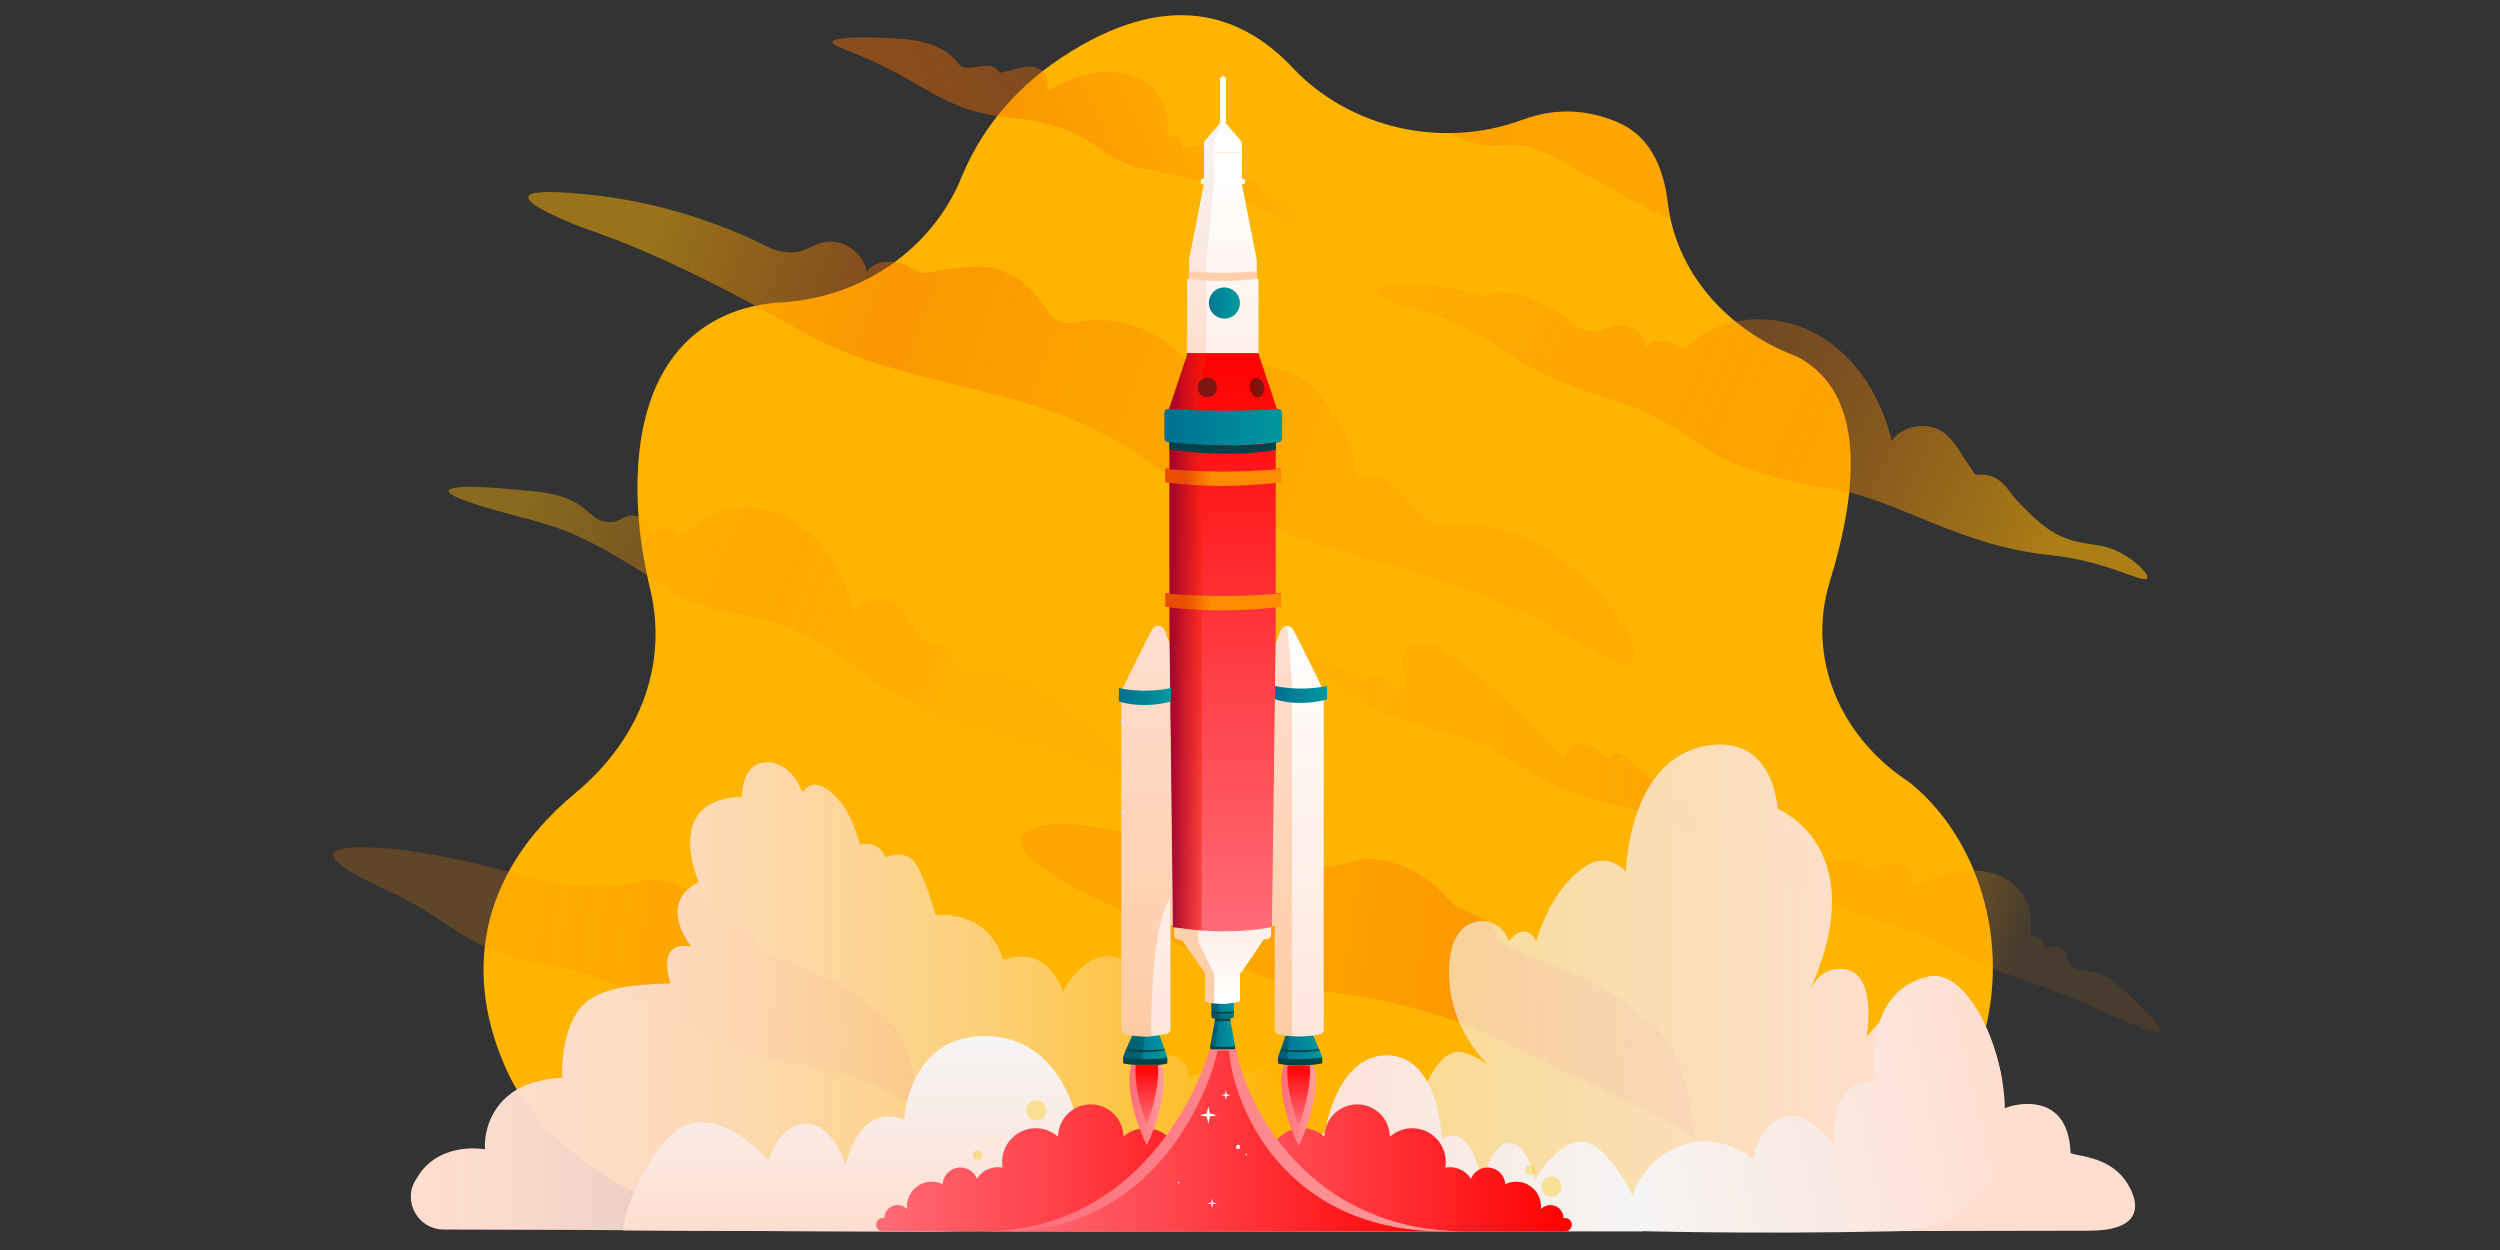 <svg xmlns="http://www.w3.org/2000/svg" xmlns:xlink="http://www.w3.org/1999/xlink" id="Layer_2" viewBox="0 0 1440 720">
  <rect x="0" y="0" width="1440" height="720" fill="#333333" stroke="none"/>
  <defs>
    <linearGradient id="linear-gradient" x1="196.1" x2="1231.82" y1="5163.48" y2="5163.48" gradientTransform="matrix(1 0 0 -1 0 5528.37)" gradientUnits="userSpaceOnUse">
      <stop offset="0" stop-color="#ffb400"/>
      <stop offset=".96" stop-color="#ffb400"/>
      <stop offset="1" stop-color="#ffb400"/>
    </linearGradient>
    <linearGradient id="linear-gradient-2" x1="773.45" x2="1003.13" y1="5434.11" y2="5434.11" gradientTransform="matrix(1 0 0 -1 0 5528.37)" gradientUnits="userSpaceOnUse">
      <stop offset="0" stop-color="#f46b00"/>
      <stop offset="1" stop-color="#ff8b00"/>
    </linearGradient>
    <linearGradient id="linear-gradient-3" x1="976.44" x2="746.41" y1="5104.56" y2="5104.56" gradientTransform="matrix(1 0 0 -1 0 5528.37)" gradientUnits="userSpaceOnUse">
      <stop offset="0" stop-color="#f46b00" stop-opacity=".7"/>
      <stop offset="1" stop-color="#ff8b00" stop-opacity=".3"/>
    </linearGradient>
    <linearGradient id="linear-gradient-4" x1="421.18" x2="719.82" y1="4886.64" y2="4886.64" gradientTransform="matrix(1.358 .181 .132 -.991 -638.14 5302.76)" gradientUnits="userSpaceOnUse">
      <stop offset=".35" stop-color="#ff8b00" stop-opacity=".6"/>
      <stop offset="1" stop-color="#f46b00"/>
    </linearGradient>
    <linearGradient id="linear-gradient-5" x1="351.19" x2="944.99" y1="5403.44" y2="5187.57" gradientTransform="scale(1 -1) rotate(.85 373225.297 2504.922)" gradientUnits="userSpaceOnUse">
      <stop offset=".04" stop-color="#ffb400"/>
      <stop offset=".27" stop-color="#f46b00" stop-opacity=".8"/>
      <stop offset=".7" stop-color="#ff8b00" stop-opacity=".4"/>
    </linearGradient>
    <linearGradient id="linear-gradient-6" x1="831.84" x2="1245.24" y1="5377.52" y2="5207.28" gradientTransform="scale(1 -1) rotate(-1.32 -238937.233 2531.352)" gradientUnits="userSpaceOnUse">
      <stop offset="0" stop-color="#f46b00" stop-opacity=".2"/>
      <stop offset=".52" stop-color="#fd8400" stop-opacity=".61"/>
      <stop offset=".87" stop-color="#ffb400"/>
    </linearGradient>
    <linearGradient id="linear-gradient-7" x1="296.24" x2="658.78" y1="5256.29" y2="5106.5" gradientTransform="matrix(1 0 0 -1 0 5528.37)" gradientUnits="userSpaceOnUse">
      <stop offset=".03" stop-color="#ffb400"/>
      <stop offset=".35" stop-color="#ff9200" stop-opacity=".7"/>
      <stop offset=".42" stop-color="#ff9100" stop-opacity=".69"/>
      <stop offset=".48" stop-color="#ff9100" stop-opacity=".64"/>
      <stop offset=".54" stop-color="#ff9000" stop-opacity=".57"/>
      <stop offset=".6" stop-color="#ff8e00" stop-opacity=".47"/>
      <stop offset=".66" stop-color="#ff8d00" stop-opacity=".35"/>
      <stop offset=".71" stop-color="#ff8b00" stop-opacity=".2"/>
    </linearGradient>
    <linearGradient id="linear-gradient-8" x1="4445.34" x2="4395.02" y1="3675.07" y2="3865.23" gradientTransform="matrix(-.601 -.643 .73 -.683 510.02 5485.61)" gradientUnits="userSpaceOnUse">
      <stop offset="0" stop-color="#f46b00"/>
      <stop offset=".16" stop-color="#f46b00" stop-opacity=".99"/>
      <stop offset=".31" stop-color="#f46d00" stop-opacity=".94"/>
      <stop offset=".45" stop-color="#f57000" stop-opacity=".87"/>
      <stop offset=".58" stop-color="#f77400" stop-opacity=".76"/>
      <stop offset=".71" stop-color="#f97a00" stop-opacity=".62"/>
      <stop offset=".84" stop-color="#fb8000" stop-opacity=".46"/>
      <stop offset=".96" stop-color="#fe8800" stop-opacity=".26"/>
      <stop offset="1" stop-color="#ff8b00" stop-opacity=".2"/>
    </linearGradient>
    <linearGradient id="linear-gradient-9" x1="3767.24" x2="3598.82" y1="3759.35" y2="3861.25" gradientTransform="matrix(-.579 -.663 .753 -.658 342.56 5462.37)" gradientUnits="userSpaceOnUse">
      <stop offset="0" stop-color="#ff8b00" stop-opacity=".2"/>
      <stop offset=".63" stop-color="#fc9d00" stop-opacity=".9"/>
      <stop offset=".7" stop-color="#fc9c00" stop-opacity=".89"/>
      <stop offset=".76" stop-color="#fc9b00" stop-opacity=".84"/>
      <stop offset=".82" stop-color="#fc9a00" stop-opacity=".77"/>
      <stop offset=".88" stop-color="#fd9800" stop-opacity=".67"/>
      <stop offset=".93" stop-color="#fd9500" stop-opacity=".54"/>
      <stop offset=".99" stop-color="#fe9200" stop-opacity=".38"/>
      <stop offset="1" stop-color="#ff9200" stop-opacity=".34"/>
    </linearGradient>
    <linearGradient id="linear-gradient-10" x1="812.47" x2="1229.79" y1="4959.36" y2="4959.36" gradientTransform="matrix(1 0 0 -1 0 5528.37)" gradientUnits="userSpaceOnUse">
      <stop offset="0" stop-color="#f5f5f5" stop-opacity=".6"/>
      <stop offset=".29" stop-color="#f9ebe6" stop-opacity=".76"/>
      <stop offset=".68" stop-color="#ffded0"/>
    </linearGradient>
    <linearGradient xlink:href="#linear-gradient-4" id="linear-gradient-11" x1="135.46" x2="394.85" y1="4832.12" y2="4832.12"/>
    <linearGradient id="linear-gradient-12" x1="743.67" x2="236.63" y1="4954.05" y2="4954.05" gradientTransform="matrix(1 0 0 -1 0 5528.37)" gradientUnits="userSpaceOnUse">
      <stop offset="0" stop-color="#f5f5f5" stop-opacity="0"/>
      <stop offset=".06" stop-color="#f5f2f1" stop-opacity=".1"/>
      <stop offset=".21" stop-color="#f8ede8" stop-opacity=".33"/>
      <stop offset=".35" stop-color="#fae8e1" stop-opacity=".54"/>
      <stop offset=".5" stop-color="#fce4da" stop-opacity=".7"/>
      <stop offset=".64" stop-color="#fde1d6" stop-opacity=".83"/>
      <stop offset=".77" stop-color="#fedfd2" stop-opacity=".93"/>
      <stop offset=".89" stop-color="#feded0" stop-opacity=".98"/>
      <stop offset="1" stop-color="#ffded0"/>
    </linearGradient>
    <linearGradient id="linear-gradient-13" x1="521.15" x2="521.15" y1="4931.56" y2="4819.1" gradientTransform="matrix(1 0 0 -1 0 5528.37)" gradientUnits="userSpaceOnUse">
      <stop offset="0" stop-color="#f5f5f5"/>
      <stop offset="1" stop-color="#ffded0"/>
    </linearGradient>
    <linearGradient xlink:href="#linear-gradient-13" id="linear-gradient-14" x1="902.05" x2="1233.43" y1="4869.79" y2="4869.79" gradientTransform="matrix(-.69 0 0 -1 1566.1 5528.37)"/>
    <linearGradient xlink:href="#linear-gradient-13" id="linear-gradient-15" x1="747.76" x2="1054.69" y1="4870.26" y2="4870.26" gradientTransform="rotate(-12.66 25739.503 -3768.92) scale(.75 -1)"/>
    <linearGradient id="linear-gradient-16" x1="646.96" x2="672.35" y1="4924.8" y2="4924.8" gradientTransform="matrix(1 0 0 -1 0 5528.37)" gradientUnits="userSpaceOnUse">
      <stop offset="0" stop-color="#007090"/>
      <stop offset="1" stop-color="#00979f"/>
    </linearGradient>
    <linearGradient xlink:href="#linear-gradient-16" id="linear-gradient-17" x1="736.18" x2="761.57" y1="4924.8" y2="4924.8"/>
    <linearGradient xlink:href="#linear-gradient-16" id="linear-gradient-18" x1="697.12" x2="711.41" y1="4937.96" y2="4937.96"/>
    <linearGradient id="linear-gradient-19" x1="660.17" x2="660.17" y1="4931.48" y2="5167.83" gradientTransform="matrix(1 0 0 -1 0 5528.37)" gradientUnits="userSpaceOnUse">
      <stop offset="0" stop-color="#ffe7dc"/>
      <stop offset=".56" stop-color="#fff3ed"/>
      <stop offset="1" stop-color="#fff"/>
    </linearGradient>
    <linearGradient xlink:href="#linear-gradient-19" id="linear-gradient-20" x1="747.58" x2="747.58" y1="4931.44" y2="5167.83"/>
    <linearGradient xlink:href="#linear-gradient-19" id="linear-gradient-21" x1="704.5" x2="704.5" y1="5020.81" y2="4950.13"/>
    <linearGradient id="linear-gradient-22" x1="704.43" x2="704.43" y1="5325" y2="5440.63" gradientTransform="matrix(1 0 0 -1 0 5528.37)" gradientUnits="userSpaceOnUse">
      <stop offset="0" stop-color="#fff1eb"/>
      <stop offset="1" stop-color="#fff"/>
    </linearGradient>
    <linearGradient id="linear-gradient-23" x1="680.57" x2="800.8" y1="5108.31" y2="4988.08" gradientTransform="matrix(1 0 0 -1 0 5528.37)" gradientUnits="userSpaceOnUse">
      <stop offset="0" stop-color="#ffded0"/>
      <stop offset="1" stop-color="#fecca3"/>
    </linearGradient>
    <linearGradient id="linear-gradient-24" x1="677.47" x2="677.47" y1="5020.79" y2="5324.98" gradientTransform="matrix(1 0 0 -1 0 5528.37)" gradientUnits="userSpaceOnUse">
      <stop offset="0" stop-color="#ff6c78"/>
      <stop offset=".44" stop-color="#ff3f46"/>
      <stop offset="1" stop-color="red"/>
    </linearGradient>
    <linearGradient xlink:href="#linear-gradient-24" id="linear-gradient-25" x1="672.51" x2="672.51"/>
    <linearGradient xlink:href="#linear-gradient-24" id="linear-gradient-26" x1="672.51" x2="672.51"/>
    <linearGradient xlink:href="#linear-gradient-24" id="linear-gradient-27" x1="673.72" x2="673.72"/>
    <linearGradient id="linear-gradient-28" x1="672.74" x2="672.74" y1="5167.7" y2="4931.34" gradientTransform="matrix(1 0 0 -1 0 5528.37)" gradientUnits="userSpaceOnUse">
      <stop offset="0" stop-color="#ffded0"/>
      <stop offset="1" stop-color="#fecca3"/>
    </linearGradient>
    <linearGradient xlink:href="#linear-gradient-13" id="linear-gradient-29" x1="693.93" x2="693.93" y1="5457.82" y2="5325"/>
    <linearGradient xlink:href="#linear-gradient-24" id="linear-gradient-30" x1="704.45" x2="704.45" y1="4991.95" y2="5324.98"/>
    <linearGradient id="linear-gradient-31" x1="670.97" x2="694.83" y1="5158.68" y2="5158.68" gradientTransform="matrix(1 0 0 -1 0 5528.37)" gradientUnits="userSpaceOnUse">
      <stop offset="0" stop-color="#9b0031"/>
      <stop offset=".26" stop-color="#aa062a" stop-opacity=".91"/>
      <stop offset=".67" stop-color="#d31619" stop-opacity=".66"/>
      <stop offset="1" stop-color="#ff2808" stop-opacity=".4"/>
    </linearGradient>
    <linearGradient id="linear-gradient-32" x1="671.32" x2="737.82" y1="5181.69" y2="5181.69" gradientTransform="matrix(1 0 0 -1 0 5528.37)" gradientUnits="userSpaceOnUse">
      <stop offset=".17" stop-color="#e94d00"/>
      <stop offset=".39" stop-color="#ff8b00"/>
    </linearGradient>
    <linearGradient xlink:href="#linear-gradient-16" id="linear-gradient-33" x1="644.48" x2="674.46" y1="5127.17" y2="5127.17"/>
    <linearGradient xlink:href="#linear-gradient-16" id="linear-gradient-34" x1="734.42" x2="764.4" y1="5128.38" y2="5128.38"/>
    <linearGradient xlink:href="#linear-gradient-32" id="linear-gradient-35" y1="5253.39" y2="5253.39"/>
    <linearGradient xlink:href="#linear-gradient-16" id="linear-gradient-36" x1="670.77" x2="738.48" y1="5282.32" y2="5282.32"/>
    <linearGradient id="linear-gradient-37" x1="845.99" x2="855.98" y1="5298.69" y2="5298.69" gradientTransform="rotate(20.09 -14760.5 -3273.682) scale(1.12 -1)" gradientUnits="userSpaceOnUse">
      <stop offset="0" stop-color="#880e00"/>
      <stop offset=".22" stop-color="#7e1510"/>
    </linearGradient>
    <linearGradient xlink:href="#linear-gradient-16" id="linear-gradient-38" x1="855.06" x2="870.98" y1="5346.39" y2="5346.39" gradientTransform="rotate(20.09 -14746.284 -3332.3) scale(1.12 -1)"/>
    <linearGradient xlink:href="#linear-gradient-37" id="linear-gradient-39" x1="1175.12" x2="1185.11" y1="5271.5" y2="5271.5" gradientTransform="rotate(.72 -436401.232 -22611.228) scale(.83 -1)"/>
    <linearGradient xlink:href="#linear-gradient-24" id="linear-gradient-40" x1="658.11" x2="905.36" y1="4855.65" y2="4855.65"/>
    <linearGradient xlink:href="#linear-gradient-24" id="linear-gradient-41" x1="504.65" x2="751.9" y1="4855.65" y2="4855.65"/>
    <linearGradient id="linear-gradient-42" x1="565.32" x2="844.72" y1="4871.56" y2="4871.56" gradientTransform="matrix(1 0 0 -1 0 5528.37)" gradientUnits="userSpaceOnUse">
      <stop offset="0" stop-color="#ff6c78"/>
      <stop offset="1" stop-color="#ff9d9d"/>
    </linearGradient>
    <linearGradient xlink:href="#linear-gradient-24" id="linear-gradient-43" x1="578.03" x2="831.98" y1="4871.18" y2="4871.18"/>
    <linearGradient xlink:href="#linear-gradient-42" id="linear-gradient-44" x1="650.56" x2="670.48" y1="4891.86" y2="4891.86"/>
    <linearGradient xlink:href="#linear-gradient-24" id="linear-gradient-45" x1="660.53" x2="660.53" y1="4880.86" y2="4915"/>
    <linearGradient xlink:href="#linear-gradient-42" id="linear-gradient-46" x1="738.05" x2="757.97" y1="4891.44" y2="4891.44"/>
    <linearGradient xlink:href="#linear-gradient-24" id="linear-gradient-47" x1="748.01" x2="748.01" y1="4880.44" y2="4914.58"/>
    <clipPath id="clippath">
      <path d="M367.34 289.81c-3.09-82.83 37.92-113.06 82.77-115.66 46.9-2.72 87.05-31.35 103.54-71.62 10.08-24.62 27.65-49.37 57.49-69.18 61.27-40.68 104.25-25.27 133.37 5.61 32.84 34.83 85.91 47.27 132.52 30.03 16.54-6.12 35.06-7.03 54.97 1.55 17.68 7.62 26.02 24.74 28.59 46.09 4.78 39.69 33.24 72.86 73.44 88.39 1.05.4 2.07.89 3.06 1.46 37.25 21.27 33.53 74.45 16.81 128.78-13.36 43.41 8.38 85.25 45.77 115.23 84.95 68.11 68.95 257.96-139.57 257.96l-503.51.36c-74.37.35-142.02-43.68-164.07-90.94-25.45-54.55-18.34-113.51 38.6-160.81 39.79-33.06 53.2-76.66 43.4-117.7-3.82-16-6.53-32.8-7.15-49.51l-.02-.04Z" class="cls-1"/>
    </clipPath>
    <style>
      .cls-1{fill:none}.cls-10,.cls-9{isolation:isolate}.cls-10,.cls-14{fill:#004249}.cls-15{fill:#fff}.cls-17{fill:#e2e2e2}.cls-19{fill:#b0b2db}.cls-20{fill:#9496c7}.cls-9{fill:#ffc500}.cls-21,.cls-9{opacity:.6}.cls-10{opacity:.43}
    </style>
  </defs>
  <g id="Layer_3">
    <path d="M0 0h1440v720H0z" class="cls-1"/>
    <g id="Layer_3-2">
      <g style="clip-path:url(#clippath)">
        <path d="M329.76 275.95c-3.09-82.83 75.5-99.2 120.35-101.8 46.9-2.72 87.05-31.35 103.54-71.62 10.08-24.62 27.65-49.37 57.49-69.18 61.27-40.68 104.25-25.27 133.37 5.61 32.84 34.83 85.91 47.27 132.52 30.03 16.54-6.12 35.06-7.03 54.97 1.55 17.68 7.62 26.02 24.74 28.59 46.09 4.78 39.69 33.24 72.86 73.44 88.39 1.05.4 2.07.89 3.06 1.46 37.25 21.27 33.53 74.45 16.81 128.78-13.36 43.41 5.62 89.07 45.77 115.23 3.07 2 15.85 10.84 18.69 13.74 48.41 49.52 227.64 258.4 2.56 256.79l-697.3-4.91c-74.37.35-199.18-79.53-195.44-128.66-32.03-89.56-43.45-189.84-18.59-206.37 37.14-24.69 35.06-36.32 25.26-77.36-3.82-16 99.88 5.08 99.26-11.63l-4.34-16.14Z" style="fill:url(#linear-gradient)"/>
        <path d="M994.9 117.52c-4.23-2.81-8.6-5.42-13.12-7.74-1.82-.93-5.6-1.88-6.04-3.99-.42-2-1.03-3.96-1.82-5.83-3.41-8.12-9.95-14.46-17.16-19.28-16.65-11.09-37.01-13.49-54.54-22.68-4.58-2.4-8.94-5.29-12.73-8.84-.34-.32-.67-.64-1-.97H773.45c16.8 7.9 33.66 15.69 50.49 23.52 9.34 4.34 18.8 9.58 29 11.56 5.25 1.02 10.4.61 15.69.26 5.7-.37 10.97.27 16.28 2.42 9.37 3.8 18.31 8.97 27.13 13.87 8.68 4.82 17.28 9.81 25.98 14.59 17.02 9.38 34.61 18.14 53.45 23.22 3.77 1.02 7.83 1.59 11.66 2.69v-16.85c-2.66-2.1-5.41-4.08-8.23-5.96Z" style="fill:url(#linear-gradient-2);opacity:.27;isolation:isolate"/>
        <path d="M957.77 455.02c-6.63-5.98-13.11-12.14-20.22-17.55-2.26-1.72-6.35-5.47-9.18-2.77-1.06 1.01-1.62 2.78-3.52 1.53-.85-.56-1.52-1.6-2.25-2.31-1.45-1.42-3.05-2.67-4.82-3.66-3.67-2.04-8.13-2.75-11.9-.59-2.99 1.72-5.13 4.87-4.82 8.3-10.61-12.72-22.19-24.61-34.53-35.66a363.069 363.069 0 0 0-19.7-16.43 381.05 381.05 0 0 0-10.27-7.69c-3.14-2.27-6.37-4.54-9.98-6.01-5.55-2.25-12.54-2.14-16.81 2.62-2.14 2.39-2.64 5.44-2.18 8.54.6 4.02 2.41 6.45.92 10.5-.55 1.5-1.53 2.97-3.06 3.59-1.29.52-1.56-.26-2.24-1.2-.57-.79-1.16-1.57-1.79-2.31-2.2-2.57-5.07-4.69-8.58-4.79-1.27-.04-2.55.21-3.67.82-.78.43-1.34 1.07-2.06 1.56-1.67 1.12-3.16.24-4.7-.57-4.22-2.23-28.21-16.03-36-20.17v8.96c8.34 5.35 16.6 10.4 22.42 13.48 17.28 9.16 18.14 18.28 65.04 28.76 36.95 8.26 41.85 27.35 85.19 38.68 28.25 7.39 31.8 7.67 41.45 11.33 2.94 1.11 8.63 3.2 12.82 4.72 2.14.78 4-1.68 2.66-3.52-3.52-4.85-10.58-11.28-18.22-18.16Z" style="fill:url(#linear-gradient-3);opacity:.29"/>
        <path d="M978.44 656.65c-1.02-.79-2.07-1.56-3.13-2.32.02-.03.02-.08.03-.11-.24-3.58-.57-7.2-1-10.82-.04-.27-.07-.55-.11-.82-.57-4.52-1.33-9.06-2.37-13.56-.7-3.05-1.51-6.09-2.49-9.09-.14-.47-.3-.94-.45-1.4-.28-.83-.56-1.66-.88-2.49-.6-1.65-1.25-3.28-1.95-4.9-2.82-6.55-6.52-13.49-12.03-19.24-1.06-1.1-2.28-2.17-3.78-2.97-2.11-1.14-5.23-1-6.46-2.99-.77-1.21-.91-2.47-1.87-3.7.02.02.05.04.09.07.06.03.15 0 .09-.05-.16-.13-.34-.26-.5-.39-.92-1.06-2.06-1.95-3.46-2.69-23.63-18.2-44.01-21.75-72.72-35.24-3.39-1.6-1.08-10.04-16.38-17.29-3.72-1.77-9.5-3.23-12.1-5.91-4.42-4.53-8.35-9.06-13.71-13.11-10.05-7.59-23.52-13.52-37.67-12.83-6.38.31-26.6 13.16-86.95-3.05-64.82-17.4-88.4-19.61-101.53-15.23-9.96 3.32-26.11 13.79 45.69 46.41 43.36 19.7 6.4 13.75 86.94 40.18 38.41 12.6 47.41 4.8 109.83 25.21 14.99 4.9 70.61 34.14 104.96 49.65 1.75.79 3.44 1.59 5.14 2.4 1.17.56 2.32 1.13 3.48 1.71 4.22 2.12 8.35 4.35 12.38 6.72 1.16.67 2.3 1.36 3.43 2.06 3.12 1.92 6.17 3.93 9.14 6.03.22.14.56-.09.34-.24Z" style="fill:url(#linear-gradient-4);opacity:.63"/>
      </g>
      <path d="M919.75 375.86c54.73 34.09-3.48-73.99-77.29-74.03-4.38.08-8.71 1.27-13.1.56-3.72-.61-7.03-2.45-9.92-4.76-5.5-4.43-9.27-10.45-14.27-15.33-7.06-6.88-13.46-8.83-23.02-7.78-.34.04-1.38-17.96-15.31-38.29-7.6-11.1-17.92-22.11-32.5-24.4-11.74-1.84-37.72-5.33-44.51 4.43-24.35-34.53-55.96-33.62-71.65-30.45-5.65 1.14-11.43-1.31-14.48-6.21-6.85-10.99-21.16-27.91-43.54-25.92-15.1 1.34-15.38 1.48-26.27 3.43-4 .72-7.86-2.28-10.77-3.72-1.83-.9-3.75-1.59-5.73-2.04-6.57-1.51-14.42-.54-18.2 5.38-1.7-12.13-15.71-20.89-27.54-16.35-4.66 1.79-8.65 4.42-13.76 4.91-4.94.49-9.98-.64-14.5-2.56-29.67-15.04-64.59-25.85-97.52-29.86-34.04-4.14-66.18-4.67-14.52 16.63 10.76 4.44 47 13.87 127.33 59.76 65.79 37.58 135.46 29.37 198.89 73.99 98.32 69.15 159.29 48.5 262.18 112.6Z" style="fill:url(#linear-gradient-5);opacity:.5;isolation:isolate"/>
      <path d="M1208.31 314.05c-17.2-2.51-25.61-3.94-43.96-23.07-3.76-3.32-6.24-7.7-9.63-11.34-4.77-5.11-9.23-6.67-16-6.17-.25.02-.5.03-.73-.04-.35-.13-.58-.45-.79-.75-1.69-2.5-3.3-5.05-4.99-7.57-5.33-7.94-10.13-17.29-20.34-19.31-8.22-1.63-17.26 1.3-22.31 8.09-5.64-24.35-19.79-47.77-41.7-60.6-20.67-12.12-48.66-13.12-68.91.49-1.26.86-2.49 1.75-3.69 2.71-1.42 1.15-2.71 2.73-4.27 3.67-2.46 1.48-4.25-.66-6.25-1.77-1.26-.68-2.6-1.23-3.98-1.6-4.59-1.25-10.14-.77-12.95 3.35-.86-8.71-10.5-15.34-18.95-12.41-3.32 1.15-6.21 2.92-9.81 3.14-3.49.21-7.01-.73-10.14-2.22-35.3-29.16-54.92-17.84-55.27-17.94-24.31-6.77-39.22-8.94-50.23-6.64-8.97 1.88-22.77 5.13 15.35 14.96 43.55 11.23 42.81 30.79 106.19 49.91 59.17 17.85 43.84 38.74 132.4 53.15 35.78 5.82 70.68 32.2 123.55 37.65 36.29 3.74 57.17 19.12 55.89 12.03-.49-2.69-12.68-15.43-28.47-17.74Z" style="fill:url(#linear-gradient-6);opacity:.59;isolation:isolate"/>
      <path d="M640.14 444.55c30.21 12.93-13.18-25.21-27.72-37.05-22.16-18.05-38.05-19.85-45.71-19.83-2.5.01-5 .73-7.5.23-2.13-.43-4-1.62-5.64-3.13-3.11-2.87-5.21-6.73-8.04-9.89-3.98-4.45-7.62-5.75-13.11-5.16-.2.02-.41.04-.6-.03-.29-.11-.48-.39-.65-.66-1.41-2.2-2.78-4.43-4.19-6.63-4.48-6.97-8.56-15.18-16.89-16.78-6.7-1.28-13.99 1.52-17.97 7.66-5.03-21.56-16.97-42.11-35.01-53.09-17.01-10.36-39.77-10.69-55.96 1.85-1.01.79-1.99 1.62-2.94 2.49-1.13 1.05-2.15 2.49-3.4 3.36-1.97 1.37-3.46-.49-5.11-1.44a14.03 14.03 0 0 0-3.26-1.35c-3.75-1.02-8.25-.48-10.46 3.25-.87-7.74-8.81-13.44-15.62-10.66-2.68 1.1-4.99 2.73-7.92 2.99-2.83.26-5.7-.5-8.27-1.77-1.23-.6-2.99-2-5-3.81-12.64-11.41-25.33-11.53-47.99-13.59-25.57-2.32-55.4-1.79-7.09 12 38.13 10.88 43.4 8.41 100.33 45.26 36.36 23.53 55.13 4.29 111.23 47.44 49.62 38.17 70.62 26.73 144.49 58.34Z" style="isolation:isolate;fill:url(#linear-gradient-7);opacity:.42"/>
      <path d="M485.34 27.98c-20.86-7.98 19.92-6.63 33.07-5.7 20.04 1.42 28.24 8.21 31.71 11.94 1.13 1.22 1.87 2.8 3.28 3.76 1.2.81 2.71 1.1 4.29 1.12 3 .03 6.09-.95 9.12-1.21 4.27-.37 6.64.73 8.8 3.7.08.11.16.22.29.28.19.08.43.03.66-.03 1.86-.45 3.71-.94 5.57-1.39 5.89-1.43 12.28-3.69 16.94-.48 3.75 2.59 5.51 7.58 3.92 12.68 14.2-8.71 30.99-13.54 45.25-10.46 13.45 2.9 23.96 13.78 24.37 28.12.02.9 0 1.8-.04 2.71-.07 1.09-.4 2.33-.31 3.39.14 1.66 1.84 1.43 3.12 1.74.79.19 1.54.5 2.23.88 2.27 1.29 4.01 3.76 2.95 6.76 4.67-3.58 11.43-2.67 12.98 2.07.61 1.87.76 3.83 1.94 5.39 1.14 1.51 2.86 2.51 4.73 3.1.89.29 2.46.42 4.38.46 12.05.24 17.87 6.33 29.29 16.27 12.89 11.21 26.14 25.97-3.42 9.64-23.32-12.88-24.35-16.72-70.56-25.3-29.51-5.48-27.39-24.55-76.71-29.46-43.62-4.35-46.83-20.45-97.84-39.97Z" style="fill:url(#linear-gradient-8);opacity:.46;isolation:isolate"/>
      <path d="M984.35 482.94c-20.58-8.68 20.13-5.95 33.24-4.57 19.98 2.1 27.95 9.16 31.29 13.01 1.09 1.26 1.77 2.87 3.15 3.87 1.18.85 2.67 1.2 4.25 1.26 3 .13 6.11-.74 9.15-.9 4.28-.22 6.61.95 8.67 3.99.08.11.16.23.28.29.19.09.43.05.66 0 1.87-.39 3.74-.81 5.61-1.2 5.93-1.23 12.4-3.28 16.95.1 3.66 2.72 5.25 7.76 3.49 12.81 14.49-8.22 31.43-12.48 45.57-8.92 13.34 3.35 23.48 14.58 23.41 28.93 0 .9-.05 1.8-.13 2.71-.1 1.09-.48 2.32-.43 3.37.08 1.67 1.79 1.49 3.05 1.84.79.22 1.52.55 2.19.96 2.22 1.37 3.88 3.89 2.72 6.85 4.79-3.42 11.51-2.28 12.91 2.51.54 1.89.62 3.86 1.76 5.45 1.09 1.55 2.78 2.6 4.62 3.26.88.32 2.45.5 4.36.61 12.03.64 17.64 6.94 28.72 17.25 12.5 11.64 26.13 25.88-4.74 12.21-24.49-10.84-27.67-13.14-69.86-27.84-28.35-9.87-28.69-17.83-75.85-31.61-42.08-12.3-44.73-24.99-95.05-46.23Z" style="opacity:.29;fill:url(#linear-gradient-9);isolation:isolate"/>
      <path d="M1222.4 677.64c-10.88-12.66-29.7-11.81-29.77-13.77-1.4-36.9-34.71-27.66-38.72-25.06.13-4.06 0-7.77-.36-11.15-1.4-28.36-17.23-36.94-19.67-38.09-.02-.33-.06-.67-.12-1.03.53-2.78 1.22-11.38-9.77-14.15-25.82-6.51-46.06 19.28-48.63 22.72l.06-1.66c1.22-8.43 3.67-36.77-14.69-37.4-8.96-.31-14.34 4.89-17.53 10.82 35.65-81.42-19.31-102.94-19.31-102.94s-1.7-40.8-37.85-36.82c-48.31 5.32-49.51 72.87-49.51 72.87s-10.12-11.51-22.61-3.43c-15.55 10.06-24.25 28.01-29.08 43.39-7.01-12.44-15.74.25-15.74.25-4.81-16.15-32.93-18.88-34.42 14.16-1.5 33.25 19.2 54.04 23.6 58.06-2.17-1.85-8.45-6.7-16.35-8.34-17.45-3.61-28.89 41.57-28.89 41.57-5.42 16.39 29.3 57.3 51.52 61.01 26.99 0 130.28.69 218.39.46 51.45-.13 100.61-.22 120.35-.22 38.5 0 25.58-23.73 19.11-31.26Z" style="fill:url(#linear-gradient-10)"/>
      <path d="M531.18 639.93c-.84-.65-1.7-1.28-2.57-1.91.02-.02.02-.07.02-.09-.2-2.94-.47-5.92-.82-8.9l-.09-.67c-.47-3.72-1.09-7.45-1.95-11.15-.58-2.51-1.24-5.01-2.05-7.48-.12-.39-.25-.77-.37-1.15-.23-.68-.46-1.37-.72-2.05-.49-1.36-1.03-2.7-1.6-4.03-2.32-5.39-5.36-11.1-9.9-15.83-.87-.9-1.88-1.78-3.11-2.44-1.74-.94-4.3-.82-5.31-2.46-.63-1-.75-2.03-1.54-3.04.02.02.04.03.07.06.05.02.12 0 .07-.04-.13-.11-.28-.21-.41-.32-.76-.87-1.69-1.6-2.85-2.21-19.44-14.97-36.2-17.89-59.82-28.99-2.79-1.32-.89-8.26-13.47-14.22-3.06-1.46-7.81-2.66-9.95-4.86-3.64-3.73-6.87-7.45-11.28-10.78-8.27-6.24-19.35-11.12-30.99-10.55-5.25.25-21.88 10.82-71.52-2.51-53.32-14.32-73.99-15.64-85.36-16.07s-51.08-2.01 7.98 24.82c35.67 16.21 42.86 32.94 84.22 41.22 32.6 6.53 45.74 8.29 90.87 37.68 38.12 24.82 49.2 13.74 104.56 32.62 1.49.51 2.83 1.31 4.23 1.97.96.46 1.91.93 2.86 1.41 3.47 1.74 6.87 3.58 10.18 5.53.95.55 1.89 1.12 2.82 1.69 2.57 1.58 5.08 3.23 7.52 4.96.18.12.46-.07.28-.2Z" style="fill:url(#linear-gradient-11);opacity:.36"/>
      <path d="M722.12 685.24s-19.05.54-49.43 1.24c-29.82.68-70.54 1.53-114.88 2.15-.83.02-1.68.03-2.52.04 0 0 56.02 20.9-23.32 20.9-1.26 0-202.17-1.31-276.44-1.37-14.52-.01-23.68-15.81-16.27-28.3.62-1.05 1.3-2.12 2.02-3.21 12.88-19.4 38.07-14.71 38.07-14.71s-2.16-21.2 17.3-33.74c10.34-6.66 26.92-7.91 27.36-7.2-.58-1.27-1.05-23.61 8.21-37.77 9.63-14.72 31.21-16.07 54-16.89 0 0-9.15-25.31 12.07-21.09 0 0-20.66-24.58 4.17-37.19 0 0-21.34-48.17 24.97-49.05 0 0-.7-19.99 14.21-19.99s20.61 17.41 20.61 17.41 6.58-13.45 22.36 6.12c6.82 8.46 10.74 23.92 10.74 23.92s10.69-3.15 14.64 7.29c0 0 12.46-6.02 18.46 5.18 5.99 11.21 10.43 28.26 10.43 28.26s29.79-4.07 38.72 25.13c.48.1.96.22 1.46.36 0 0 22.69-10.27 33.28 18.58 0 0 18.07-37.38 44.63-11.3 14.46 14.2 4.72 46.98 4.72 46.98s.33-.06.91-.12c1.6-.17 5.06-.39 8.78.32 6.39.98 13.56 4.13 13.48 13.33 1.57-.79 10.64-4.95 16.31.03 0 0 10.68-13.69 18.68-1.39 0 0 6.35-9.4 11.76-1.96 5.4 7.44 28.89 39.72-9.49 68.04Z" style="fill:url(#linear-gradient-12)"/>
      <path d="M666.39 702.57s-16.01-55.91-47.27-61.06c0 0-9.45-44.7-52.01-44.7s-46.29 44.94-46.34 48.34c0 0-23.12-12.89-33.79 25.82 0 0-6.69-23.55-22.82-23.55s-21.43 21.38-21.43 21.38-23.07-28.32-46.5-21.12c-15.48 4.76-35.61 40.21-37.29 61.02 0 0 79.99.56 149.49.56 117.29 0 174.95-.13 174.95-.13l-16.98-6.57Z" style="fill:url(#linear-gradient-13)"/>
      <path d="M718.49 705.56s23.13-47.87 44.57-53.02c0 0 6.48-44.7 35.68-44.7s31.76 44.94 31.79 48.34c0 0 15.86-12.89 23.19 25.82 0 0 4.59-23.55 15.66-23.55s14.7 21.38 14.7 21.38 15.83-28.32 31.9-21.12c10.62 4.76 28.7 29.77 29.86 50.58H721.1l-2.62-3.74Z" style="fill:url(#linear-gradient-14)"/>
      <path d="M1110.97 562.4c-38.8 8.72-31.27 58.09-30.49 61.77 0 0-24.21-9.22-24.53 34.85 0 0-12.79-19.19-27.49-15.88-14.7 3.31-18.81 24.27-18.81 24.27s-20.32-17.59-45.19-6.07c-13.97 6.47-29.62 24.77-26.09 47.62 0 0 68.38 2.1 150.21.29 107.18 0 61.16-155.57 22.38-146.85Z" style="fill:url(#linear-gradient-15)"/>
      <path d="M669.9 611.85h-19.51c-3.1 0-3.91-1.9-3.18-3.88.19-.5.62-1.55 1.17-2.84.11-.23.21-.48.32-.72 1.1-2.56 2.51-5.76 3.33-7.62.22-.5.55-1.25.65-1.5 0-.01 14.89-.01 14.89-.01.07.21 1.83 5.31 3.16 9.03.08.26.18.52.26.76.46 1.26.83 2.3 1.03 2.81 1.04 2.65-.59 3.97-2.13 3.97Z" style="fill:url(#linear-gradient-16)"/>
      <path d="M758.15 611.85h-19.51c-1.55 0-3.18-1.32-2.13-3.97.8-2.03 2.98-8.45 3.95-11.29.14-.43.33-.93.46-1.3 0-.01 14.96-.01 14.96-.01.16.42.33.85.62 1.51.81 1.84 2.19 4.99 3.28 7.53.12.25.23.52.33.76.57 1.31 1.01 2.38 1.2 2.89.74 1.98-.07 3.88-3.17 3.88Z" style="fill:url(#linear-gradient-17)"/>
      <path d="M709.81 603.83h-11.1c-1.49.18-1.68-.86-1.57-1.63.22-1.25 1.9-10.27 2.62-14.14.08-.44.15-.79.21-1.08.04-.22.07-.38.09-.5 0-.07.02-.12.03-.15 0-.02-.57-.02-1.19-.02-.05 0-.09 0-.14-.01-.05 0-.09-.01-.14-.02-.48-.1-.81-.5-.81-1.44v-7.88h12.9v7.88c0 .92-.32 1.32-.77 1.43l-.22.03c-.71.01-1.27.01-1.27.01 0 .04.02.09.04.16.02.11.05.25.08.45.06.29.12.66.2 1.1.73 3.98 2.53 13.62 2.61 14.17.11.77-.07 1.81-1.57 1.63Z" style="fill:url(#linear-gradient-18)"/>
      <path d="M710.71 584.42v.89c0 .44-.48 1.32-1.39 1.49-.3.05-.47.1-.75.13-2.16.25-4.24.33-6.32.21-.1 0-.19-.01-.3-.01-.66-.04-1.33-.09-1.99-.16-.33-.04-.66-.1-.98-.16-.65-.12-1.06-.89-1.15-1.33-.02-.1-.02-.14-.02-.17v-.92c.53-.01 1.06 0 1.58 0h2.68l8.65.03h-.01Z" style="opacity:.34;fill:#004249;isolation:isolate"/>
      <path d="M659.68 595.28s-1.67 12.21-1.68 16.57h-7.61c-3.1 0-3.91-1.9-3.18-3.88.57-1.52 3.47-8.14 4.82-11.18.22-.5.55-1.25.65-1.5 0-.01 6.99-.01 6.99-.01ZM702.07 576.96v9.25l-.11.92-1.96 16.7h-1.28c-1.49.18-1.68-.86-1.57-1.63.24-1.38 2.29-12.4 2.82-15.23-.33-.04-.66-.1-.98-.16-.65-.12-1.06-.89-1.15-1.33-.02-.24-.02-.43-.02-.64v-7.88h4.25ZM742.85 595.28s-1.45 9.88-1.45 16.57h-2.76c-1.55 0-3.18-1.32-2.13-3.97.8-2.03 2.98-8.45 3.95-11.29.14-.43.33-.93.46-1.3 0-.01 1.92-.01 1.92-.01h.01Z" class="cls-10"/>
      <path d="m737.39 590.87 14.94.35 10.14.74v.98s-.13 1.87-1.41 2.4c-1.88.78-3.79.85-5.78 1.11l-1.46.18c-3 .32-6.02.37-9.03.15-1.55-.11-3.1-.3-4.64-.54-1.24-.19-2.49-.41-3.72-.68-1.74-.37-2.09-2.56-2.09-2.56v-.81s3-1.3 3.06-1.32ZM714.23 575.42v.28c0 .52-.21 1.17-.55 1.33-.06.02-.11.03-.16.04-.29.06-.57.13-.85.18-4.75 1.01-8.89 1.22-13.28.63-1.15-.15-2.32-.35-3.53-.61-.28-.05-.56-.13-.85-.19-.06-.01-.11-.03-.16-.04-.34-.16-.56-.81-.56-1.33v-.32c1.77 0 3.45 0 5.09.01 4.94.01 9.48.03 14.84.03Z" class="cls-17"/>
      <path d="M736.18 609.35v3.25c8.35 1.99 17.04 1.49 25.39-.1v-3.34c-8.51 1.13-16.89 1.31-25.39.19ZM672.35 609.35v3.25c-8.35 1.99-17.04 1.49-25.39-.1v-3.34c8.51 1.13 16.89 1.31 25.39.19ZM711.41 602.62v1.83c-4.65 1.12-9.64.84-14.29-.05v-1.88c4.74.63 9.55.74 14.29.1ZM708.77 588.03c-3.07.22-6.02.24-9.01.03.08-.44.15-.79.21-1.08 2.86.11 5.68.09 8.6-.05.06.29.12.66.2 1.1ZM710.71 582.58v1.05c-4.45.44-8.6.48-12.9.03v-1.02c4.32.25 8.45.22 12.9-.06ZM670.99 605.07c-7.9 1.21-15.15 1.33-22.61.06.11-.23.21-.48.32-.72 7.53.73 14.09.61 22.03-.11.08.26.18.52.26.76ZM760.11 605.08c-7.99 1.23-14.82 1.36-22.37.06.03-.24.04-.5.07-.74 7.53.73 14.07.63 21.96-.08.12.25.23.52.33.76Z" class="cls-14"/>
      <path d="M763.51 401.22h-3.45l-.02-3.45 3.47-.02c.02.02.02 3.45.02 3.45s0 .02-.02.02Z" class="cls-17"/>
      <path d="M648.35 401.22h-3.45v-3.45l3.46-.02c.01.02.01 3.45.01 3.45s0 .02-.01.02ZM646.72 468.83h-1.34v-1.7h1.35v1.7ZM646.72 416.81h-1.34v-1.7h1.35v1.7Z" class="cls-19"/>
      <path d="M685.05 149.31s-.01.05-.01.06v.05s.01-.08.02-.11h-.01ZM676.4 532.78h-.02l.02 1.49v-1.49z" class="cls-1"/>
      <path d="M673.47 370.26c-.22-.5-.48-1.14-.76-1.85-.04-.12-.09-.23-.13-.35-.02-.05-.03-.09-.05-.14-.08-.22-.17-.44-.25-.66-.02-.07-.05-.13-.07-.2-.1-.26-.2-.52-.29-.79-.44-1.18-.84-2.3-1.12-3.03-.81-2.21-4.76-4.9-7.58.26s-15.61 31.35-16.42 33c-.66 1.32-.73 2.94-.73 5.06v191.37s.03.32.14.74c.17.58.52 1.36 1.26 1.66 1.89.77 3.8.85 5.79 1.11.48.06.97.13 1.46.18 1.32.15 2.63.22 3.96.25.16 0 .33.01.48.01.37.01.74.01 1.11.01h.37c.21 0 .41 0 .62-.01.24 0 .47 0 .71-.01.18 0 .36-.02.54-.03.19 0 .38-.02.57-.03.23-.01.46-.02.71-.04 1.51-.12 3.01-.29 4.51-.52 1.27-.21 2.55-.42 3.83-.7 1.75-.37 2.09-2.56 2.09-2.56v-60.23l.05-17.81-.55-150.47v6.22c-.07-.13-.14-.29-.22-.46l-.03.02Z" style="fill:url(#linear-gradient-19)"/>
      <path d="M676.4 537.69v.6c0 .19.03.4.07.6l-.07-4.63v3.43Z" class="cls-20"/>
      <path d="M734.34 593.01s.34 2.19 2.09 2.56c1.24.26 2.48.48 3.72.68 1.35.21 2.69.38 4.06.5.19.01.39.03.59.04 2.04.15 4.1.18 6.14.07.46-.02.94-.05 1.4-.08.47-.03.93-.07 1.49-.14.45-.04.87-.11 1.31-.16.05-.01.1-.01.15-.02 1.99-.26 3.9-.34 5.79-1.11 1.27-.53 1.4-2.4 1.4-2.4V401.58c0-2.12-.06-3.74-.71-5.06-.83-1.65-13.6-27.84-16.42-33-1.21-2.2-2.61-2.98-3.89-2.98-.11 0-.22 0-.33.02-1.6.16-2.93 1.5-3.37 2.69-.26.71-2.74 7.07-2.91 7.49v-8.44l-2.17 170.49h1.67v60.23h-.01Z" style="fill:url(#linear-gradient-20)"/>
      <path d="M715.34 83.55c0-.34-.01-.66-.04-.94-.07-.66-.2-1.13-.4-1.37-.31-.33-7.62-8.89-7.99-9.31-.36-.42-.79-.95-.79-1.42v-25.1c0-.61-.88-1.55-1.67-1.55s-1.67.95-1.67 1.55v25.1c0 .48-.42 1-.79 1.42-.36.42-7.68 8.99-7.99 9.31-.29.33-.45 1.17-.45 2.3v4.21h21.78v-4.21Z" class="cls-15"/>
      <path d="M676.38 532.78h.02v1.49l.07 4.63c.02.07.03.14.05.21 0 .03 0 .06.02.09.01.04.04.07.05.11a3.191 3.191 0 0 0 .37.74c.11.16.23.3.37.43.01 0 .02.02.03.03.06.05.13.09.19.13.02 0 .03.02.04.03.01 0 .02.02.04.03.18.12.38.19.59.23.54.1 1.71.28 2.55.36 0 0 4.28 6.09 4.29 6.09l.69.98s4.15 5.94 4.2 5.95l.75 1.07c.04.11 4.11 5.05 3.61 6.29v14.02c0 .52.22 1.17.56 1.33.05.01.1.03.16.04.29.06.57.14.85.19 1.21.26 2.38.47 3.53.61l6.11.38 6.71-1.1c.88 0 2.02-.35 2.02-2.07v-14.21c.84-.32 13.52-19.51 13.55-19.62 0 0 .01 0 .01-.01.78-.11 1.55-.22 2.36-.35.14-.02.29-.04.45-.07.93-.31 1.53-1.54 1.53-2.53v-5.52h.53l.32-25.2h-57.01l.4 25.2v.02Z" style="fill:url(#linear-gradient-21)"/>
      <path d="M685.05 149.31s-.01.05-.01.06v.05s.01-.08.02-.11h-.01Z" class="cls-20"/>
      <path d="M724.92 202.31V161.5c0-.47-.09-.88-.43-.88h-.63s.07-7.71.03-10.38c-.01-.49-.02-.81-.03-.88-.01-.06-.04-.2-.09-.43-.83-4.1-6.75-34.3-8.14-41.41-.04-.17-.07-.34-.1-.48-.09-.44-.14-.75-.18-.91s-.01-.07-.02-.11h1.15c.59 0 .76-1.21.76-1.86s-.36-1.22-.72-1.22-1.19 0-1.19-.01V87.74h-21.78v15.2h-1.19c-.36 0-.72.58-.72 1.22s.17 1.86.76 1.86 1.15 0 1.13.12c-.02.08-.04.23-.08.4-.05.24-.11.58-.2.99-.21 1.07-.52 2.66-.91 4.62-.07.31-.13.64-.2.98-.01.08-.03.18-.04.26-.1.53-.21 1.06-.32 1.61-.23 1.15-.47 2.37-.72 3.65-.11.56-.22 1.15-.33 1.73-.13.63-.26 1.29-.38 1.94-.13.63-.25 1.26-.37 1.89-.2.99-.39 2-.59 2.99-.25 1.26-.49 2.54-.74 3.79-.22 1.07-.42 2.14-.62 3.19-.16.83-.33 1.64-.48 2.42-.07.33-.13.65-.2.97-.03.19-.07.36-.1.55-.3 1.48-.58 2.89-.82 4.17-.1.44-.18.88-.26 1.29-.08.38-.14.75-.21 1.1-.08.35-.14.68-.2.99-.08.36-.14.69-.21 1-.07.33-.12.63-.18.91-.08.37-.14.7-.2.97-.03.19-.06.34-.09.46a.98.98 0 0 0-.04.21c0 .02 0 .03-.01.05 0-.03.01-.07.02-.12-.02.1-.04.18-.04.21 0 0 0-.04.01-.06 0 .03-.01.07-.02.11v.03c0 .06 0 .14-.01.26v4.99a422.769 422.769 0 0 0 .03 5.91h-.63c-.34 0-.43.41-.43.88v41.29c0 .18-.02.38-.06.6h41.05c-.03-.21-.05-.42-.05-.6v-.48l.02.02Z" style="fill:url(#linear-gradient-22)"/>
      <path d="M744.21 398.06v198.82c-1.36-.12-2.71-.29-4.06-.5-1.24-.2-2.49-.41-3.72-.68-1.75-.37-2.09-2.56-2.09-2.56v-60.23l-1.92.77 2.42-162.82c.17-.41 2.65-6.78 2.91-7.49.44-1.19 1.78-2.53 3.37-2.69.1-.02.21-.02.33-.02.76 8.12 2.96 32.27 2.77 37.4h-.01Z" style="fill:url(#linear-gradient-23)"/>
      <path d="M671.89 236.03h.63c.47 0 .87-.3 1.03-.77 1.51-4.53 9.13-27.48 9.49-28.49.25-.68.54-1.55.72-2.37.04-.13.07-.27.09-.4.03-.13.05-.26.07-.39l.03-.22h-.02v.09c-.01.13-.03.26-.07.39-.02.13-.05.27-.09.4-.19.82-.47 1.69-.72 2.37-.36 1.02-7.98 23.96-9.49 28.49-.15.47-.56.77-1.03.77h-.63c-.68 0-.91.74-.91 1.51v.13c0-.77.23-1.51.91-1.51h-.01Z" style="fill:url(#linear-gradient-24)"/>
      <path d="M671.32 269.81v7.76c.79.11 1.58.2 2.37.3v-7.82c-1.53-.14-2.37-.23-2.37-.23Z" style="fill:url(#linear-gradient-25)"/>
      <path d="M671.32 341.52v7.76c.79.11 1.58.2 2.37.3v-7.82c-1.53-.14-2.37-.23-2.37-.23Z" style="fill:url(#linear-gradient-26)"/>
      <path d="M673.73 254.27c-.02.46-.04.88-.04 1.24v.13c0-.39.02-.85.05-1.37h-.01Z" style="fill:url(#linear-gradient-27)"/>
      <path d="M673.69 364.5v6.36c-.44-.87-1.12-2.67-1.78-4.46-.44-1.18-.84-2.3-1.12-3.03-.81-2.21-4.76-4.9-7.58.26s-15.61 31.35-16.42 33c-.66 1.32-.73 2.94-.73 5.06v190.39c0 .55.05 1.11.14 1.73.17.58.52 1.36 1.26 1.66 1.89.77 3.8.85 5.79 1.11.48.06.97.13 1.46.18 1.28.14 2.62.22 3.96.25 1.48.04 2.97.02 4.4-.06 0-70.46 11.13-79.23 11.13-79.23v15.18h2.21v5.52c0 .13 0 .25.03.38.02.18.06.35.11.52.15.52.43 1 .83 1.31.08.07.18.14.27.19.18.12.38.19.59.23.54.1 1.71.28 2.55.36l13.32 18.9c.14.19.21.42.21.67v14.83c0 .52.22 1.17.56 1.33.05.01.1.03.16.04.29.06.57.14.85.19 1.21.26 2.38.47 3.53.61v-16.84l-9.21-18.62v-9.63h2.63s.01-9.65.02-25.33h-16.85l-2.29-143.08-.03.02Z" style="fill:url(#linear-gradient-28)"/>
      <path d="M673.58 254.12h-1.51c-.07 0-.13 0-.19-.02-.24-.08-.3-.13-.36-.18a.704.704 0 0 1-.16-.19c-.06-.09-.11-.19-.15-.29-.04-.11-.08-.22-.1-.34-.12-.49-.13-1.06-.13-1.47v.13c0 .41.01.98.13 1.47.02.12.05.23.1.34.04.11.09.2.15.29.04.07.1.13.16.19.05.05.12.09.36.18.05 0 .12.02.19.02h1.51s.04 0 .15.02v-.13c-.11-.02-.14-.02-.15-.02Z" style="fill:#b1b4d9"/>
      <path d="m694.82 149.94 4.37-44.03V81.75l4.74-11.2s-1.16 0-1.16.07c0 .48-.42 1-.79 1.42-.36.42-7.68 8.99-7.99 9.31-.29.33-.45 1.17-.45 2.3v19.41h-1.19c-.36 0-.72.58-.72 1.22s.17 1.86.76 1.86 1.15 0 1.13.12c-.1.5-.54 2.77-1.18 6.01-.07.31-.13.64-.2.98-.01.08-.03.18-.04.26-.1.53-.21 1.06-.32 1.61-.23 1.15-.47 2.37-.72 3.65-.11.56-.22 1.15-.33 1.73-.13.63-.26 1.29-.38 1.94-.13.63-.25 1.26-.37 1.89-.2.99-.39 2-.59 2.99-.25 1.26-.49 2.53-.74 3.79-.22 1.07-.42 2.14-.62 3.19-.16.83-.33 1.64-.48 2.42-.1.51-.2 1.02-.29 1.52-.3 1.49-.58 2.89-.82 4.17-.1.44-.18.88-.26 1.29-.08.38-.14.75-.21 1.1-.08.35-.14.68-.2.99-.08.36-.14.69-.21 1-.07.33-.12.63-.18.91-.08.37-.14.7-.2.97-.03.19-.06.34-.09.46a.98.98 0 0 0-.04.21c-.02.07-.02.12-.04.22 0 .06 0 .14-.01.26-.01.49-.02 1.44-.02 2.58 0 1.91.01 4.35.02 6.1.01 1.31.02 2.23.02 2.23h-.63c-.34 0-.43.41-.43.88v41.29c0 .1 0 .21-.02.33 0 .05-.01.1-.02.14h10.89v-53.43Z" style="fill:url(#linear-gradient-29)"/>
      <path d="M737.92 251.63v-14.22c0-.77-.23-1.51-.91-1.51h-.63c-.47 0-.87-.3-1.03-.77-1.51-4.53-9.13-27.48-9.49-28.49-.32-.85-.7-2.05-.86-3.02-.01-.08-.01-.15-.02-.23h-41.03c0 .07-.01.14-.03.22-.01.13-.03.26-.07.39-.02.13-.04.27-.09.4-.19.82-.47 1.69-.72 2.37-.36 1.02-7.98 23.96-9.49 28.49-.15.47-.56.77-1.03.77h-.63c-.68 0-.91.74-.91 1.51v14.09c0 .41.01.98.13 1.47.02.12.05.23.1.34.04.11.09.2.15.29.04.07.1.13.16.19.05.05.12.09.36.18.05 0 .12.02.19.02h1.51s.04 0 .15.02v.13c-.03.52-.05.98-.05 1.37v108.87l2.33 169.17s9.73 2.62 27.06 2.73c19.86.13 29.55-2.52 29.55-2.52l2.2-171.59v-12.66c1.92-.21 2.99-.36 2.99-.36v-7.76c-1.01.09-2 .18-2.99.27v-63.86c1.92-.21 2.99-.36 2.99-.36v-7.76c-1.01.09-2 .18-2.99.27v-14.57c0-.19 0-.4-.01-.62.86-.32 2.36-.59 2.46-.67.56-.43.63-1.88.63-2.59h.01Z" style="fill:url(#linear-gradient-30)"/>
      <path d="M691.65 257.78c.38.02.61.02.61.02s-.26-.04-.63-.12c-.02-.07-.04-.12-.05-.12-.1.02-.21.02-.31.03-1.09-.26-2.7-.78-2.78-1.55l-.24-17.45c0-.61.76-1.78.76-1.78l5.82-32.66v-.76h-10.89c0 .07-.01.14-.03.22-.01.13-.03.26-.07.39-.02.13-.04.27-.09.4-.19.82-.47 1.69-.72 2.37-.36 1.02-7.98 23.96-9.49 28.49-.15.47-.56.77-1.03.77h-.63c-.68 0-.91.74-.91 1.51v14.09c0 .41.01.98.13 1.47.02.12.05.23.1.34.04.11.09.2.15.29.04.07.1.13.16.19.05.05.12.09.36.18.05 0 .12.02.19.02h1.51s.04 0 .15.02v.13c-.03.52-.05.98-.05 1.37v108.87l1.92 169.59 16.57 1.88c.03-66.75.65-271.25-.53-278.2h.02Z" style="fill:url(#linear-gradient-31)"/>
      <path d="M671.32 341.78s30.2 3.43 66.5 0v7.76s-32.95 4.57-66.49 0v-7.76h-.01Z" style="fill:url(#linear-gradient-32)"/>
      <path d="M644.48 396.3s13.61 3.43 29.98 0v7.76s-14.85 4.57-29.98 0v-7.76Z" style="fill:url(#linear-gradient-33)"/>
      <path d="M734.42 395.09s13.61 3.43 29.98 0v7.76s-14.85 4.57-29.98 0v-7.76Z" style="fill:url(#linear-gradient-34)"/>
      <path d="M671.32 270.08s30.2 3.43 66.5 0v7.76s-32.95 4.57-66.49 0v-7.76h-.01Z" style="fill:url(#linear-gradient-35)"/>
      <path d="M673.33 235.51c8.31.59 35.57 2.19 62.56 0 1.39-.11 2.59.95 2.59 2.32v14.65c0 1.16-.86 2.15-2.04 2.31-6.91.95-30.82 3.59-63.55-.05-1.2-.13-2.12-1.14-2.12-2.32v-14.59c0-1.36 1.17-2.43 2.55-2.33Z" style="fill:url(#linear-gradient-36)"/>
      <path d="M685.01 156.26s17.65 1.94 38.87 0v4.4s-19.25 2.59-38.86 0v-4.4h-.01Z" style="fill:#ffcfac"/>
      <ellipse cx="695.43" cy="223.13" rx="5.62" ry="5.65" style="fill:url(#linear-gradient-37)" transform="rotate(-24.5 695.431 223.119)"/>
      <ellipse cx="705.25" cy="174.53" rx="8.94" ry="8.99" style="fill:url(#linear-gradient-38)" transform="rotate(-24.5 705.256 174.54)"/>
      <ellipse cx="724.05" cy="223.24" rx="4.13" ry="5.65" style="fill:url(#linear-gradient-39)" transform="rotate(-10.24 724.043 223.223)"/>
      <path d="m673.58 254.78-.09 3.99s31.99 5.56 61.5.35l-.15-4.51s-15.49 4.34-61.26.17Z" class="cls-14"/>
      <g class="cls-21">
        <path d="M686.86 659.85a4.11 4.11 0 1 1-8.22 0 4.11 4.11 0 0 1 8.22 0ZM660.78 678.13c0 1.11-.9 2-2 2s-2-.9-2-2 .9-2 2-2 2 .9 2 2ZM783.81 686.23c0 1.11-.9 2-2 2s-2-.9-2-2 .9-2 2-2 2 .9 2 2Z" class="cls-9"/>
      </g>
      <path d="M617.37 706.56c0 1.5 1.22 2.73 2.72 2.73h169.83c1.5 0 2.72-1.23 2.72-2.73s-1.22-2.73-2.72-2.73c-.23 0-.45.03-.65.08 0-2.97-2.41-5.37-5.37-5.37-1.5 0-2.86.63-3.84 1.62l-.05-.02c.03-.33.05-.66.05-1 0-5.6-4.54-10.14-10.15-10.14-1.6 0-3.11.37-4.45 1.03a7.234 7.234 0 0 0-7.22-6.81c-3.08 0-5.7 1.91-6.75 4.61a10.1 10.1 0 0 0-8.58-4.73c-.66 0-1.31.06-1.94.18.14-.77.21-1.56.21-2.37 0-7.57-6.14-13.72-13.72-13.72-3.43 0-6.55 1.26-8.96 3.34-.05-.1-.1-.19-.17-.28-.27-7.12-6.13-12.81-13.32-12.81s-13.04 5.68-13.31 12.81c-.07.09-.12.18-.17.28a13.65 13.65 0 0 0-8.96-3.34c-7.58 0-13.72 6.15-13.72 13.72 0 .81.07 1.6.21 2.37-.63-.12-1.28-.18-1.94-.18-3.62 0-6.79 1.89-8.58 4.73a7.227 7.227 0 0 0-6.75-4.61c-3.86 0-7 3.02-7.22 6.81-1.35-.66-2.86-1.03-4.46-1.03a10.134 10.134 0 0 0-10.09 11.14l-.05.02a5.404 5.404 0 0 0-3.84-1.62c-2.97 0-5.37 2.41-5.37 5.37-.2-.05-.42-.08-.65-.08-1.5 0-2.72 1.23-2.72 2.73h-.02Z" class="cls-9"/>
      <g class="cls-21">
        <path d="M887.86 683.54c0 3.21 2.6 5.8 5.8 5.8s5.8-2.6 5.8-5.8-2.6-5.8-5.8-5.8-5.8 2.6-5.8 5.8ZM878.62 673.93c0 1.56 1.27 2.83 2.83 2.83s2.83-1.27 2.83-2.83-1.27-2.83-2.83-2.83-2.83 1.27-2.83 2.83ZM708.28 661.29c0 1.56 1.27 2.83 2.83 2.83s2.83-1.27 2.83-2.83-1.27-2.83-2.83-2.83-2.83 1.27-2.83 2.83Z" class="cls-9"/>
      </g>
      <path d="M905.36 705.44c0 2.11-1.72 3.85-3.83 3.85H661.94c-2.11 0-3.83-1.73-3.83-3.85s1.72-3.85 3.83-3.85c.32 0 .63.04.92.11 0-4.18 3.4-7.58 7.58-7.58 2.11 0 4.03.89 5.41 2.28l.07-.03c-.04-.47-.07-.93-.07-1.41 0-7.91 6.41-14.3 14.32-14.3 2.25 0 4.38.52 6.28 1.45.31-5.35 4.75-9.61 10.19-9.61 4.34 0 8.05 2.69 9.53 6.51 2.52-4.02 7-6.68 12.1-6.68.93 0 1.85.08 2.73.25-.2-1.09-.3-2.2-.3-3.34 0-10.68 8.67-19.36 19.36-19.36 4.83 0 9.24 1.78 12.64 4.71.07-.14.14-.27.24-.39.38-10.05 8.65-18.06 18.8-18.06s18.4 8.02 18.78 18.06c.1.13.17.25.24.39 3.4-2.93 7.81-4.71 12.64-4.71 10.69 0 19.36 8.68 19.36 19.36 0 1.14-.1 2.25-.3 3.34.89-.17 1.8-.25 2.73-.25 5.1 0 9.58 2.66 12.1 6.68 1.48-3.82 5.19-6.51 9.53-6.51 5.44 0 9.88 4.26 10.19 9.61 1.9-.93 4.03-1.45 6.3-1.45 7.91 0 14.3 6.4 14.3 14.3 0 .48-.03.94-.07 1.41l.07.03c1.38-1.4 3.3-2.28 5.41-2.28 4.19 0 7.58 3.4 7.58 7.58.28-.07.59-.11.92-.11 2.11 0 3.83 1.73 3.83 3.85h.01Z" style="fill:url(#linear-gradient-40)"/>
      <g class="cls-21">
        <path d="M602.67 639.55c0 3.21-2.6 5.8-5.8 5.8s-5.8-2.6-5.8-5.8 2.6-5.8 5.8-5.8 5.8 2.6 5.8 5.8ZM565.88 665.34c0 1.56-1.27 2.83-2.83 2.83s-2.83-1.27-2.83-2.83 1.27-2.83 2.83-2.83 2.83 1.27 2.83 2.83ZM739.44 676.76c0 1.56-1.27 2.83-2.83 2.83s-2.83-1.27-2.83-2.83 1.27-2.83 2.83-2.83 2.83 1.27 2.83 2.83Z" class="cls-9"/>
      </g>
      <path d="M504.65 705.44c0 2.11 1.72 3.85 3.83 3.85h239.59c2.11 0 3.83-1.73 3.83-3.85s-1.72-3.85-3.83-3.85c-.32 0-.63.04-.92.11 0-4.18-3.4-7.58-7.58-7.58-2.11 0-4.03.89-5.41 2.28l-.07-.03c.04-.47.07-.93.07-1.41 0-7.91-6.41-14.3-14.32-14.3-2.25 0-4.38.52-6.28 1.45-.31-5.35-4.75-9.61-10.19-9.61-4.34 0-8.05 2.69-9.53 6.51-2.52-4.02-7-6.68-12.1-6.68-.93 0-1.85.08-2.73.25.2-1.09.3-2.2.3-3.34 0-10.68-8.67-19.36-19.36-19.36-4.83 0-9.24 1.78-12.64 4.71-.07-.14-.14-.27-.24-.39-.38-10.05-8.65-18.06-18.8-18.06s-18.4 8.02-18.78 18.06c-.1.13-.17.25-.24.39-3.4-2.93-7.81-4.71-12.64-4.71-10.69 0-19.36 8.68-19.36 19.36 0 1.14.1 2.25.3 3.34-.89-.17-1.8-.25-2.73-.25-5.1 0-9.58 2.66-12.1 6.68a10.206 10.206 0 0 0-9.53-6.51c-5.44 0-9.88 4.26-10.19 9.61-1.9-.93-4.03-1.45-6.3-1.45-7.91 0-14.3 6.4-14.3 14.3 0 .48.03.94.07 1.41l-.07.03a7.594 7.594 0 0 0-5.41-2.28c-4.19 0-7.58 3.4-7.58 7.58-.28-.07-.59-.11-.92-.11-2.11 0-3.83 1.73-3.83 3.85h-.01Z" style="fill:url(#linear-gradient-41)"/>
      <path d="M844.71 709.28H565.32c91.89 0 125.61-84 131.42-104.69.06-.23 15.26-.29 15.28-.21 5.39 31.28 40.8 104.89 132.7 104.89h-.01Z" style="fill:url(#linear-gradient-42)"/>
      <path d="M831.98 709.28H578.03c91.89 0 120.44-88.24 123.24-104.07.03-.18 6.6-.13 6.61 0 2.68 32.71 32.2 104.07 124.1 104.07Z" style="fill:url(#linear-gradient-43)"/>
      <path d="M717.87 664.43c.59 0 .61.93 0 .93s-.61-.93 0-.93ZM691.01 642.37l4.07.76.9 4.26.9-4.26 4.07-.76-4.04-1-.93-4.03-.93 4.03-4.04 1zM703.34 630.83l2.28.42.5 2.4.51-2.4 2.26-.42-2.25-.55-.52-2.26-.51 2.26-2.27.55zM678.91 680.66c.59 0 .61.93 0 .93s-.61-.93 0-.93ZM713.17 659.39c1.63 0 1.63 2.52 0 2.52s-1.63-2.52 0-2.52ZM695.4 693.2l2.28.41.49 2.4.52-2.4 2.27-.41-2.26-.56-.53-2.26-.51 2.26-2.26.56z" class="cls-15"/>
      <path d="M670.48 621.34c0 18.97-9.96 38.3-9.96 38.3s-9.96-19.33-9.96-38.3c0-2.71.51-5.42 1.31-7.97h17.28c.8 2.56 1.31 5.26 1.31 7.97h.02Z" style="fill:url(#linear-gradient-44)"/>
      <path d="M667.08 616.72c0 15.25-6.55 30.79-6.55 30.79s-6.55-15.54-6.55-30.79c0-1.12.09-2.24.24-3.35h12.61c.16 1.11.24 2.23.24 3.35h.01Z" style="fill:url(#linear-gradient-45)"/>
      <path d="M757.97 621.76c0 18.97-9.96 38.3-9.96 38.3s-9.96-19.33-9.96-38.3c0-2.71.51-5.42 1.31-7.97h17.28c.8 2.56 1.31 5.26 1.31 7.97h.02Z" style="fill:url(#linear-gradient-46)"/>
      <path d="M754.56 617.14c0 15.25-6.55 30.79-6.55 30.79s-6.55-15.54-6.55-30.79c0-1.12.09-2.24.24-3.35h12.61c.16 1.11.24 2.23.24 3.35h.01Z" style="fill:url(#linear-gradient-47)"/>
    </g>
  </g>
</svg>
